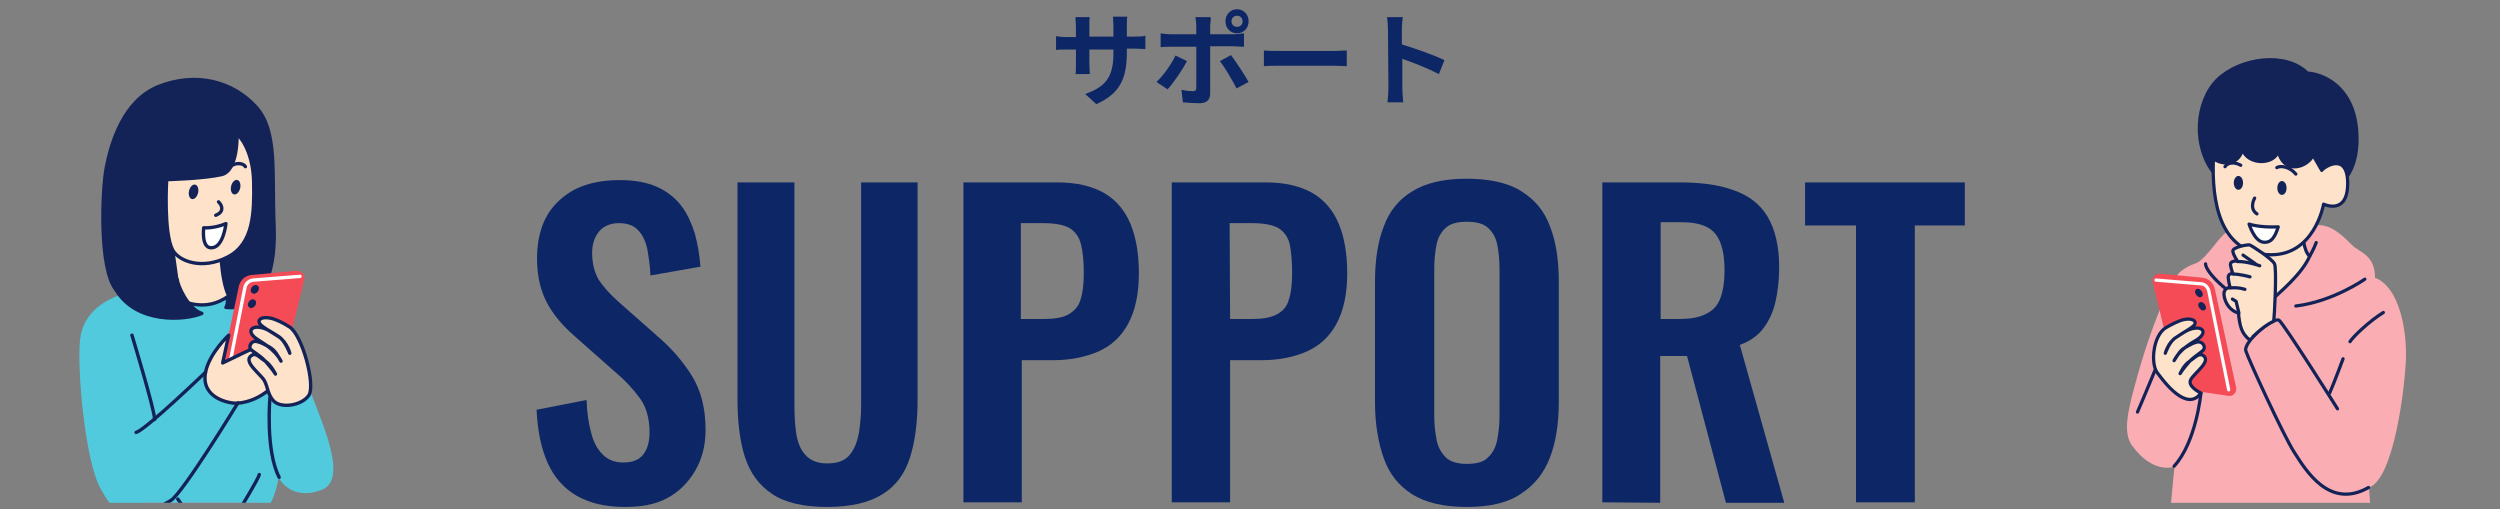 <?xml version="1.0" encoding="utf-8"?>
<!-- Generator: Adobe Illustrator 26.5.2, SVG Export Plug-In . SVG Version: 6.00 Build 0)  -->
<svg version="1.1" id="a" xmlns="http://www.w3.org/2000/svg" xmlns:xlink="http://www.w3.org/1999/xlink" x="0px" y="0px"
	 viewBox="0 0 540 110" style="enable-background:new 0 0 540 110;" xml:space="preserve">
<rect x="0" y="0" width="540" height="110" fill="#808080" stroke="none"/>
<style type="text/css">
	.st0{fill:#0C2666;}
	.st1{fill:none;}
	.st2{clip-path:url(#SVGID_00000023275216453142127800000008527010504067061163_);}
	.st3{fill:#142357;stroke:#142357;stroke-width:0.705;stroke-linecap:round;stroke-linejoin:round;stroke-miterlimit:10;}
	.st4{fill:#1E649B;}
	.st5{fill:#FAAEB3;}
	.st6{fill:none;stroke:#142357;stroke-width:0.705;stroke-linecap:round;stroke-linejoin:round;stroke-miterlimit:10;}
	.st7{fill:#FFE2CA;stroke:#142357;stroke-width:0.705;stroke-linecap:round;stroke-linejoin:round;stroke-miterlimit:10;}
	.st8{fill:#142357;}
	.st9{fill:#FFFFFF;stroke:#142357;stroke-width:0.705;stroke-linecap:round;stroke-linejoin:round;stroke-miterlimit:10;}
	.st10{fill:#F54B57;}
	.st11{fill:none;stroke:#FFFFFF;stroke-width:0.705;stroke-linecap:round;stroke-linejoin:round;stroke-miterlimit:10;}
	.st12{clip-path:url(#SVGID_00000121965043944062191800000015362823990065775797_);}
	.st13{fill:#51CADE;}
	.st14{fill:#142357;stroke:#142357;stroke-width:0.733;stroke-linecap:round;stroke-linejoin:round;stroke-miterlimit:10;}
	.st15{fill:none;stroke:#FFFFFF;stroke-width:0.733;stroke-linecap:round;stroke-linejoin:round;stroke-miterlimit:10;}
	.st16{fill:#FFE2CA;stroke:#142357;stroke-width:0.733;stroke-linecap:round;stroke-linejoin:round;stroke-miterlimit:10;}
	.st17{fill:#FFFFFF;stroke:#142357;stroke-width:0.733;stroke-linecap:round;stroke-linejoin:round;stroke-miterlimit:10;}
	.st18{fill:none;stroke:#142357;stroke-width:0.733;stroke-linecap:round;stroke-linejoin:round;stroke-miterlimit:10;}
</style>
<g>
	<path class="st0" d="M236.8,22.5l-2.4-2.2c4.2-1.5,6.1-3.4,6.1-8.8v-0.8h-5.2v3c0,1,0.1,1.9,0.1,2.3h-3.1c0.1-0.4,0.1-1.3,0.1-2.3
		v-3h-1.9c-1.1,0-1.9,0-2.4,0.1v-3c0.4,0.1,1.3,0.2,2.4,0.2h1.9V5.7c0-0.6-0.1-1.3-0.1-2h3.1c-0.1,0.4-0.1,1.1-0.1,2v2.2h5.2V5.6
		c0-0.9-0.1-1.6-0.1-2h3.1c-0.1,0.4-0.1,1.2-0.1,2v2.3h1.6c1.2,0,1.8,0,2.4-0.2v2.9c-0.5,0-1.2-0.1-2.4-0.1h-1.6v0.7
		C243.4,16.8,242.1,20.1,236.8,22.5L236.8,22.5L236.8,22.5z"/>
	<path class="st0" d="M252.2,19.3l-2.4-1.6c1.5-1.4,3.2-3.8,4.1-5.7l2.5,1.2C255.4,15.1,253.4,18,252.2,19.3z M261.4,5.6v1.8h5.1
		c0.6,0,1.6-0.1,2.2-0.2v2.9c-0.7,0-1.6-0.1-2.2-0.1h-5.1v10.2c0,1.3-0.7,2.1-2.3,2.1c-1.2,0-2.5-0.1-3.6-0.2l-0.3-2.7
		c0.9,0.2,1.9,0.3,2.4,0.3c0.6,0,0.8-0.2,0.8-0.8c0-0.8,0-7.8,0-8.8v0h-5.6c-0.7,0-1.5,0-2.1,0.1V7.2c0.7,0.1,1.4,0.2,2.1,0.2h5.6
		V5.6c0-0.6-0.1-1.5-0.2-1.9h3.3C261.6,4,261.4,5.1,261.4,5.6L261.4,5.6L261.4,5.6z M269.7,17.7l-2.6,1.4c-1-1.9-2.5-4.5-3.6-5.9
		l2.4-1.3C267,13.4,268.8,16.1,269.7,17.7z M267.2,2c1.4,0,2.5,1.1,2.5,2.6s-1.1,2.6-2.5,2.6s-2.5-1.1-2.5-2.6S265.8,2,267.2,2z
		 M267.2,5.8c0.7,0,1.2-0.5,1.2-1.2s-0.5-1.2-1.2-1.2S266,3.9,266,4.6S266.5,5.8,267.2,5.8z"/>
	<path class="st0" d="M276.5,11h11.8c1,0,2-0.1,2.6-0.1v3.4c-0.5,0-1.6-0.1-2.6-0.1h-11.8c-1.2,0-2.7,0-3.5,0.1v-3.4
		C273.7,11,275.4,11,276.5,11z"/>
	<path class="st0" d="M299.8,6.3c0-0.8-0.1-1.9-0.2-2.6h3.4c-0.1,0.8-0.2,1.7-0.2,2.6v3.3c3,0.9,7.2,2.4,9.2,3.4l-1.2,3
		c-2.3-1.2-5.6-2.5-7.9-3.3V19c0,0.6,0.1,2.2,0.2,3.1h-3.4c0.1-0.9,0.2-2.2,0.2-3.1L299.8,6.3L299.8,6.3z"/>
</g>
<g>
	<path class="st0" d="M135,109.5c-4.2,0-7.6-0.8-10.4-2.4s-4.9-4-6.3-7.1c-1.4-3.1-2.2-7-2.4-11.5l10.8-2.1c0.1,2.7,0.4,5,1,7.1
		c0.5,2.1,1.4,3.6,2.5,4.7c1.1,1.1,2.6,1.7,4.4,1.7c2.1,0,3.5-0.6,4.4-1.8s1.3-2.8,1.3-4.7c0-3-0.7-5.5-2.1-7.4
		c-1.4-1.9-3.2-3.9-5.5-5.8l-8.7-7.7c-2.4-2.1-4.4-4.4-5.8-7c-1.4-2.6-2.2-5.8-2.2-9.6c0-5.5,1.6-9.7,4.8-12.6
		c3.2-3,7.5-4.4,13.1-4.4c3.2,0,5.9,0.5,8.1,1.5c2.2,1,3.9,2.4,5.2,4.1s2.2,3.8,2.9,6c0.6,2.2,1,4.6,1.2,7.1l-10.8,1.9
		c-0.1-2.2-0.4-4.1-0.7-5.8c-0.4-1.7-1-3-2-4c-0.9-1-2.3-1.5-4.1-1.5s-3.3,0.6-4.3,1.8c-1,1.2-1.5,2.8-1.5,4.6
		c0,2.3,0.5,4.2,1.4,5.8c1,1.5,2.4,3.1,4.2,4.7l8.6,7.6c2.8,2.4,5.3,5.2,7.3,8.4c2,3.2,3,7.1,3,11.7c0,3.3-0.7,6.2-2.2,8.8
		s-3.5,4.6-6.1,6S138.5,109.5,135,109.5L135,109.5L135,109.5z"/>
	<path class="st0" d="M178.7,109.5c-5.1,0-9.1-0.9-11.9-2.8c-2.9-1.9-4.8-4.6-5.9-8s-1.6-7.6-1.6-12.5V39.4h12.3v48.2
		c0,2.2,0.1,4.2,0.4,6.1c0.3,1.9,0.9,3.4,2,4.6c1.1,1.2,2.6,1.8,4.7,1.8c2.2,0,3.8-0.6,4.8-1.8c1-1.2,1.6-2.7,2-4.6
		c0.3-1.9,0.5-3.9,0.5-6.1V39.4h12.2v46.8c0,4.8-0.5,9-1.6,12.5s-3,6.2-5.9,8C187.9,108.5,183.9,109.5,178.7,109.5L178.7,109.5
		L178.7,109.5z"/>
	<path class="st0" d="M208.1,108.5V39.4h20.3c4.1,0,7.5,0.8,10.1,2.3c2.6,1.5,4.5,3.8,5.7,6.7S246,54.9,246,59
		c0,4.5-0.8,8.1-2.3,10.9c-1.5,2.8-3.7,4.8-6.4,6c-2.8,1.2-6,1.9-9.8,1.9h-6.8v30.7L208.1,108.5L208.1,108.5z M220.7,68.9h4.8
		c2.3,0,4.1-0.3,5.3-1s2.2-1.7,2.6-3.2c0.5-1.5,0.7-3.4,0.7-5.8s-0.2-4.5-0.6-6.1c-0.4-1.6-1.2-2.7-2.4-3.5
		c-1.2-0.7-3.1-1.1-5.8-1.1h-4.8V68.9z"/>
	<path class="st0" d="M253.1,108.5V39.4h20.3c4.1,0,7.5,0.8,10.1,2.3c2.6,1.5,4.5,3.8,5.7,6.7S291,54.9,291,59
		c0,4.5-0.8,8.1-2.3,10.9c-1.5,2.8-3.7,4.8-6.4,6s-6,1.9-9.8,1.9h-6.8v30.7L253.1,108.5L253.1,108.5z M265.7,68.9h4.8
		c2.3,0,4-0.3,5.3-1s2.2-1.7,2.6-3.2c0.5-1.5,0.7-3.4,0.7-5.8s-0.2-4.5-0.5-6.1c-0.4-1.6-1.2-2.7-2.4-3.5c-1.2-0.7-3.1-1.1-5.8-1.1
		h-4.8L265.7,68.9L265.7,68.9L265.7,68.9z"/>
	<path class="st0" d="M316.8,109.5c-4.9,0-8.8-0.9-11.7-2.7s-5-4.4-6.2-7.8c-1.2-3.4-1.9-7.4-1.9-12.1V60.9c0-4.7,0.6-8.7,1.9-12
		c1.2-3.3,3.3-5.9,6.2-7.6c2.9-1.8,6.8-2.7,11.7-2.7s9,0.9,11.8,2.7c2.9,1.8,5,4.3,6.2,7.6c1.3,3.3,1.9,7.3,1.9,12v25.9
		c0,4.6-0.6,8.6-1.9,12c-1.3,3.4-3.4,6-6.2,7.8C325.8,108.6,321.8,109.5,316.8,109.5L316.8,109.5L316.8,109.5z M316.8,100.2
		c2.1,0,3.7-0.4,4.6-1.4c1-0.9,1.7-2.2,2-3.8c0.3-1.6,0.5-3.3,0.5-5.2V58c0-1.9-0.2-3.7-0.5-5.2c-0.3-1.5-1-2.7-2-3.6
		c-1-0.9-2.5-1.3-4.6-1.3c-2,0-3.5,0.4-4.5,1.3s-1.7,2.1-2,3.6s-0.5,3.3-0.5,5.2v31.8c0,1.9,0.2,3.6,0.5,5.2c0.3,1.6,1,2.8,2,3.8
		C313.2,99.7,314.8,100.2,316.8,100.2L316.8,100.2z"/>
	<path class="st0" d="M346.1,108.5V39.4h16.6c4.7,0,8.6,0.5,11.8,1.7c3.2,1.1,5.7,3,7.3,5.7s2.5,6.3,2.5,10.9c0,2.8-0.3,5.3-0.8,7.5
		c-0.5,2.2-1.4,4.1-2.6,5.7s-2.9,2.8-5.1,3.6l9.6,34.1h-12.6l-8.4-31.7h-5.8v31.7L346.1,108.5L346.1,108.5L346.1,108.5z M358.7,68.9
		h3.9c2.5,0,4.4-0.3,5.9-1.1c1.5-0.7,2.5-1.8,3.1-3.4c0.6-1.6,0.9-3.6,0.9-6c0-3.5-0.6-6.1-1.9-7.8s-3.7-2.6-7.3-2.6h-4.6
		L358.7,68.9C358.7,68.9,358.7,68.9,358.7,68.9z"/>
	<path class="st0" d="M400.9,108.5V48.7h-11v-9.3h34.5v9.3h-10.8v59.8H400.9z"/>
</g>
<polygon class="st1" points="1,1 2,1 1,2 "/>
<polygon class="st1" points="-1,-1 -2,-1 -1,-2 "/>
<g>
	<defs>
		<rect id="SVGID_1_" x="446.5" y="9.5" width="93.1" height="99.1"/>
	</defs>
	<clipPath id="SVGID_00000098905102759896097440000011810344091946761902_">
		<use xlink:href="#SVGID_1_"  style="overflow:visible;"/>
	</clipPath>
	<g style="clip-path:url(#SVGID_00000098905102759896097440000011810344091946761902_);">
		<path class="st3" d="M505.1,40c0,0,4.8-2.7,3.9-12.2s-7.7-11.9-10.6-12c-4.7-4.7-14.5-3.3-19.4,1.4c-4.8,4.7-5.5,14.7-0.5,20.5
			S505.1,40,505.1,40z"/>
		<path class="st4" d="M509.6,132.9h-40.4c0,0-0.4-18,1.3-22.2c1.7-4.2,36.3,0.8,37.9,4.6C510,119,509.6,132.9,509.6,132.9z"/>
		<path class="st5" d="M511.7,105.3c0,0,1.3,14.2-0.8,17.1c-2.1,2.9-20,0.8-27.9,1.3c-7.9,0.4-14.2,0.4-14.6-3.3
			c-0.4-3.8,1.3-19.6,1.3-19.6s-4.6,1.8-9.2-4.6c-2.1-2.9-0.8-7.9,1.3-15.4c1.5-5.4,4.9-15.8,8.3-21.1c1.3-2,4-2.7,4.6-3
			c2.1-1.3,4.3-5,5.9-6.3c1.7-1.3,18.6-2.1,21.1-1.7c2.5,0.4,4.6,2.5,6.3,4.2c1.7,1.7,5,2.1,5,7.1c5.4,2.1,6.8,11.5,6.7,17.1
			C519.5,83.6,517.1,103.4,511.7,105.3z"/>
		<path class="st6" d="M510.8,60.3c0,0-6.8,4.8-14.9,5.8"/>
		<path class="st6" d="M504.9,88.3c0,0-11.4-18.1-12.6-19.1c-1.3-0.9-7.8,4.7-7.2,6.6s8.1,18.2,10.4,21.8c2.6,4.1,7.7,12.5,16.1,7.7
			"/>
		<path class="st6" d="M514.8,67.5c-3.1,1.9-6.6,5.3-7.2,6.3"/>
		<path class="st6" d="M506.1,77.5c0,0-2,5.4-2.9,7.4"/>
		<path class="st6" d="M475.4,84.9c0,0-1,10.6-5.8,15.8"/>
		<path class="st6" d="M467.3,75.6c0,0-4.5,10.9-5.6,13.4"/>
		<path class="st7" d="M497.3,50.1c0,0,0.3,4.4,1.6,5.2c-1.6,3.8-6.3,7.7-8.8,10c-3.8-5.2-5.5-7.5-5.6-8.3c-0.2-0.8,1.3-7.7,1.3-7.7
			L497.3,50.1z"/>
		<path class="st7" d="M501.5,36.8c0.3-0.6,5.6-4.2,5.6,2.8s-5.2,4.5-5.2,4.5s-2,11.6-12.2,10.9s-12-11.3-11.6-20.8
			c1.4,1.3,5.2,1.9,6.3-1.9c1.1,3.4,6.9,3.4,7.7,0.3c1.3,5.5,6.6,3.3,7.5,0.9L501.5,36.8z"/>
		<path class="st6" d="M487,42.8c0,0-1.3,2.2,0.5,3.4"/>
		<path class="st6" d="M495.9,37.6c-1.3-1.6-3.3-1.9-4.1-1.4"/>
		<path class="st6" d="M484,35.7c-1.4-0.8-2.8-0.6-3.4,0.3"/>
		<ellipse class="st8" cx="492.9" cy="40.6" rx="1" ry="1.5"/>
		<ellipse class="st8" cx="483.5" cy="39.5" rx="1" ry="1.5"/>
		<path class="st9" d="M485.8,48.4c0,0,2.2,0.8,6.3,0.6c-0.6,1.9-1.4,3.6-3.3,3.3C486.9,52,485.8,48.4,485.8,48.4z"/>
		<path class="st6" d="M498.9,55.3c0,0,0.8-1.3,1.4-2.9"/>
		<path class="st6" d="M476.4,57c0,1.7,4.8,6.6,9.4,8.4"/>
		<path class="st7" d="M491.1,69.4c0.2-1,0.7-11.3,0.2-12.4c-0.5-1.1-5-4-5.4-4.1c-0.4-0.1-3.8,0.5-3.6,1.4c0.1,0.8,1,2.1,1,2.1
			s-1.7-0.2-1.5,0.9c0.2,1.1,0.5,1.8,0.5,1.8s-1.1-0.1-1,0.9c0.1,1,0.4,2.1,0.4,2.1s-1.5,0-1.3,1.7s1.4,3.4,3.1,3.8
			c0.3,3,0.7,4.4,2.4,5.8C486,73.4,488.6,70.5,491.1,69.4z"/>
		<polyline class="st7" points="483.6,67.6 483,65.1 482.2,64.6 		"/>
		<path class="st6" d="M484.9,62.5c0,0-1.4-0.5-3.2-0.3"/>
		<path class="st6" d="M486,59.8c0,0-2.1-0.6-3.6-0.6"/>
		<path class="st6" d="M488.1,57.4c0,0-2.9-1-4.8-0.9"/>
		<path class="st7" d="M487.2,57c-0.3-0.2-2.7-1.9-2.7-1.9"/>
		<g>
			<path class="st10" d="M478.4,62.4l4.6,21.3c0.2,1.1-0.7,2-1.7,1.8l-8.8-1.3c-1.2-0.2-2.2-1.1-2.4-2.2l-5.1-21
				c-0.3-1,0.6-2,1.6-1.9l9.3,0.9C477.1,60.2,478.1,61.1,478.4,62.4z"/>
			<path class="st11" d="M481.4,84.2l-4.3-21.4c-0.2-0.8-0.9-1.5-1.7-1.5l-9.7-0.8"/>
			<ellipse transform="matrix(0.799 -0.601 0.601 0.799 57.52 298.355)" class="st8" cx="475" cy="63.1" rx="0.7" ry="1"/>
			<ellipse transform="matrix(0.799 -0.601 0.601 0.799 55.908 299.317)" class="st8" cx="475.7" cy="66" rx="0.7" ry="1"/>
		</g>
		<path class="st7" d="M475.4,84.9c0,0-3-1.4-2.2-2.9c0.8-1.5,4.5-3.9,2.7-5.2c-0.9-0.6-1.6,0.3-2.9,1.2c-1.3,0.8-2.1,2.7-2.1,2.7
			s0.5-0.9,2.1-2.7c1.2-1.2,2.7-2,3-2.5c0.4-0.6-0.2-1.9-1.5-1.6c-0.8,0.2-1.3,0.5-2.4,1.1c-1.3,0.7-1.7,1.7-2.5,2.9
			c1.3-2.6,4.1-4,4.9-4.5c2.2-1.4,1.5-2.8-0.5-2.5c-1.5,0.2-2.7,1.2-4,2c-1.4,0.8-2.3,3.4-2.3,3.4s0.6-2.3,2.3-3.4
			c1.9-1.3,3.9-2.3,4.1-2.9c0.3-0.7-0.6-1.3-2.2-1c-1.2,0.2-2.9,1.1-4.1,1.8c-2.7,1.7-3.3,7.5-1.9,9.6
			C467.5,82.6,472.4,89.1,475.4,84.9z"/>
	</g>
</g>
<g>
	<defs>
		<rect id="SVGID_00000160892175688148120750000016651292967253764745_" y="9.5" width="93.1" height="99.1"/>
	</defs>
	<clipPath id="SVGID_00000157272200617497759320000008646406292213665690_">
		<use xlink:href="#SVGID_00000160892175688148120750000016651292967253764745_"  style="overflow:visible;"/>
	</clipPath>
	<g style="clip-path:url(#SVGID_00000157272200617497759320000008646406292213665690_);">
		<path class="st10" d="M21.9,138.5c0,0,1.3-23.2,6.7-28.2s25.9-4.9,29.5,0s6.7,27.9,6.7,27.9S21.2,138.5,21.9,138.5z"/>
		<path class="st13" d="M26.6,63.5c-3.5,1.1-8.6,3.7-9.3,9.8c-0.7,6,1,26,4.4,32.2c3.4,6.2,5.4,6,6.2,6s28.1-1.5,29.7-2.1
			s2.6-6.2,2.6-6.2s2.6,5.2,9.3,2.6c6.7-2.6-2-18.4-3.6-24.7c-1.6-6.3-4.4-13.5-5-15.3C60.2,64,34.5,61,26.6,63.5z"/>
		<path class="st14" d="M45.4,61.5c2.8,1.3,3.7,2.6,3.7,2.6s0.2,1.5-0.3,2.3c7,0.7,10.9-6,10.4-17.6s0.8-20.5-3.9-25.7
			c-5.1-5.6-13-7.6-21.1-4.4C26.6,21.8,24,31,23,36c-1,5-1.6,22.1,2,26.5s11.5,5.4,13.5,5.5c2,0.2,1-1.8,1-1.8L45.4,61.5z"/>
		<g>
			<path class="st10" d="M51.6,61.8L46.9,84c-0.2,1.1,0.7,2.1,1.8,1.9l9.2-1.3c1.2-0.2,2.3-1.1,2.5-2.3l5.3-21.8
				c0.3-1.1-0.6-2.1-1.7-2l-9.7,0.9C53,59.5,51.9,60.5,51.6,61.8z"/>
			<path class="st15" d="M48.5,84.4l4.4-22.3c0.2-0.9,0.9-1.5,1.8-1.6l10.1-0.8"/>
			<ellipse transform="matrix(0.601 -0.799 0.799 0.601 -28.008 68.961)" class="st8" cx="55.1" cy="62.5" rx="1" ry="0.8"/>
			<ellipse transform="matrix(0.601 -0.799 0.799 0.601 -30.675 69.635)" class="st8" cx="54.4" cy="65.6" rx="1" ry="0.8"/>
		</g>
		<path class="st16" d="M37.3,54l1.5,10.7c0,0,5.4,3.1,10.6-0.8c-1.8-3.6-1.8-12-1.8-12L37.3,54z"/>
		<path class="st16" d="M36,38.8c0,0-0.7,11.5,1.3,15.2c1.3,2.4,6.3,4.4,11.9,1.5s5.7-9.6,5.6-16c-0.1-7.6-3.6-10.6-3.6-10.6
			s0.3,7.9-3.3,8.8C44,38.6,36,38.8,36,38.8z"/>
		<path class="st14" d="M38.3,60.4c0,1,2.2,6.3,5.3,7.3c-3.5,1.5-14.2,2.4-18.6-5.2C22.1,57.6,38.3,60.4,38.3,60.4z"/>
		<path class="st17" d="M44,49.2c0,0,2.2,0.2,4.8-0.9c0,0-0.5,4.9-2.9,5.2C43.4,53.9,44,49.2,44,49.2z"/>
		<path class="st18" d="M47.2,43.6c0,0,0.8,0.7,0.7,1.6s-1.3,1.3-1.3,1.3"/>
		<ellipse transform="matrix(0.224 -0.975 0.975 0.224 -8.016 72.896)" class="st8" cx="41.8" cy="41.5" rx="1.6" ry="1"/>
		<ellipse transform="matrix(0.224 -0.975 0.975 0.224 0.106 81.009)" class="st8" cx="50.9" cy="40.4" rx="1.6" ry="1"/>
		<path class="st18" d="M50,35.8c0.8-0.6,2.5-0.7,3,0.2"/>
		<path class="st16" d="M44.4,80.4c0.8-4.1,5-8,5-8l-1.3,6c0,0,8.9-4.4,10.9-5c2-0.7,4.9,4.1,2.9,6.7c-2,2.6-5.2,6.5-10.6,7
			C49.7,87.2,43.3,86.1,44.4,80.4z"/>
		<path class="st16" d="M59.1,86.6c-1.3-1.4-1.2-2.9-2-4.4c-0.9-1.5-4.7-4.1-2.8-5.4c1-0.7,1.7,0.4,3,1.2c1.3,0.9,2.2,2.8,2.2,2.8
			S59,79.9,57.3,78c-1.2-1.3-2.8-2.1-3.2-2.6c-0.4-0.6,0.2-2,1.5-1.6c0.8,0.2,1.4,0.5,2.5,1.1c1.4,0.8,1.8,1.8,2.6,3.1
			c-1.4-2.7-4.3-4.1-5.1-4.7c-2.3-1.5-1.5-2.9,0.5-2.6c1.5,0.2,2.8,1.2,4.1,2c1.4,0.9,2.4,3.6,2.4,3.6S62,74,60.3,72.8
			c-2-1.3-4.1-2.4-4.3-3.1c-0.3-0.8,0.7-1.3,2.3-1c1.2,0.2,3,1.1,4.2,1.9c2.8,1.7,5.7,12.6,4.2,14.8C65.2,87.6,60.7,88.3,59.1,86.6z
			"/>
		<path class="st18" d="M44.4,80.4c0,0-13,12.5-15,13"/>
		<path class="st18" d="M51.4,87c0,0-11.9,19.5-14.5,21.1c-2.6,1.6-7.5,3.7-10.2,2.6"/>
		<line class="st18" x1="38.4" y1="107.8" x2="40.2" y2="110.3"/>
		<path class="st18" d="M51.8,110c0,0,4.1-6.7,4.2-7.5"/>
		<path class="st18" d="M58.3,85.9c0,0-1,11.4,2,17.2"/>
		<path class="st18" d="M28.5,72.4c0,0,4.9,16.1,4.9,18.2"/>
	</g>
</g>
</svg>
